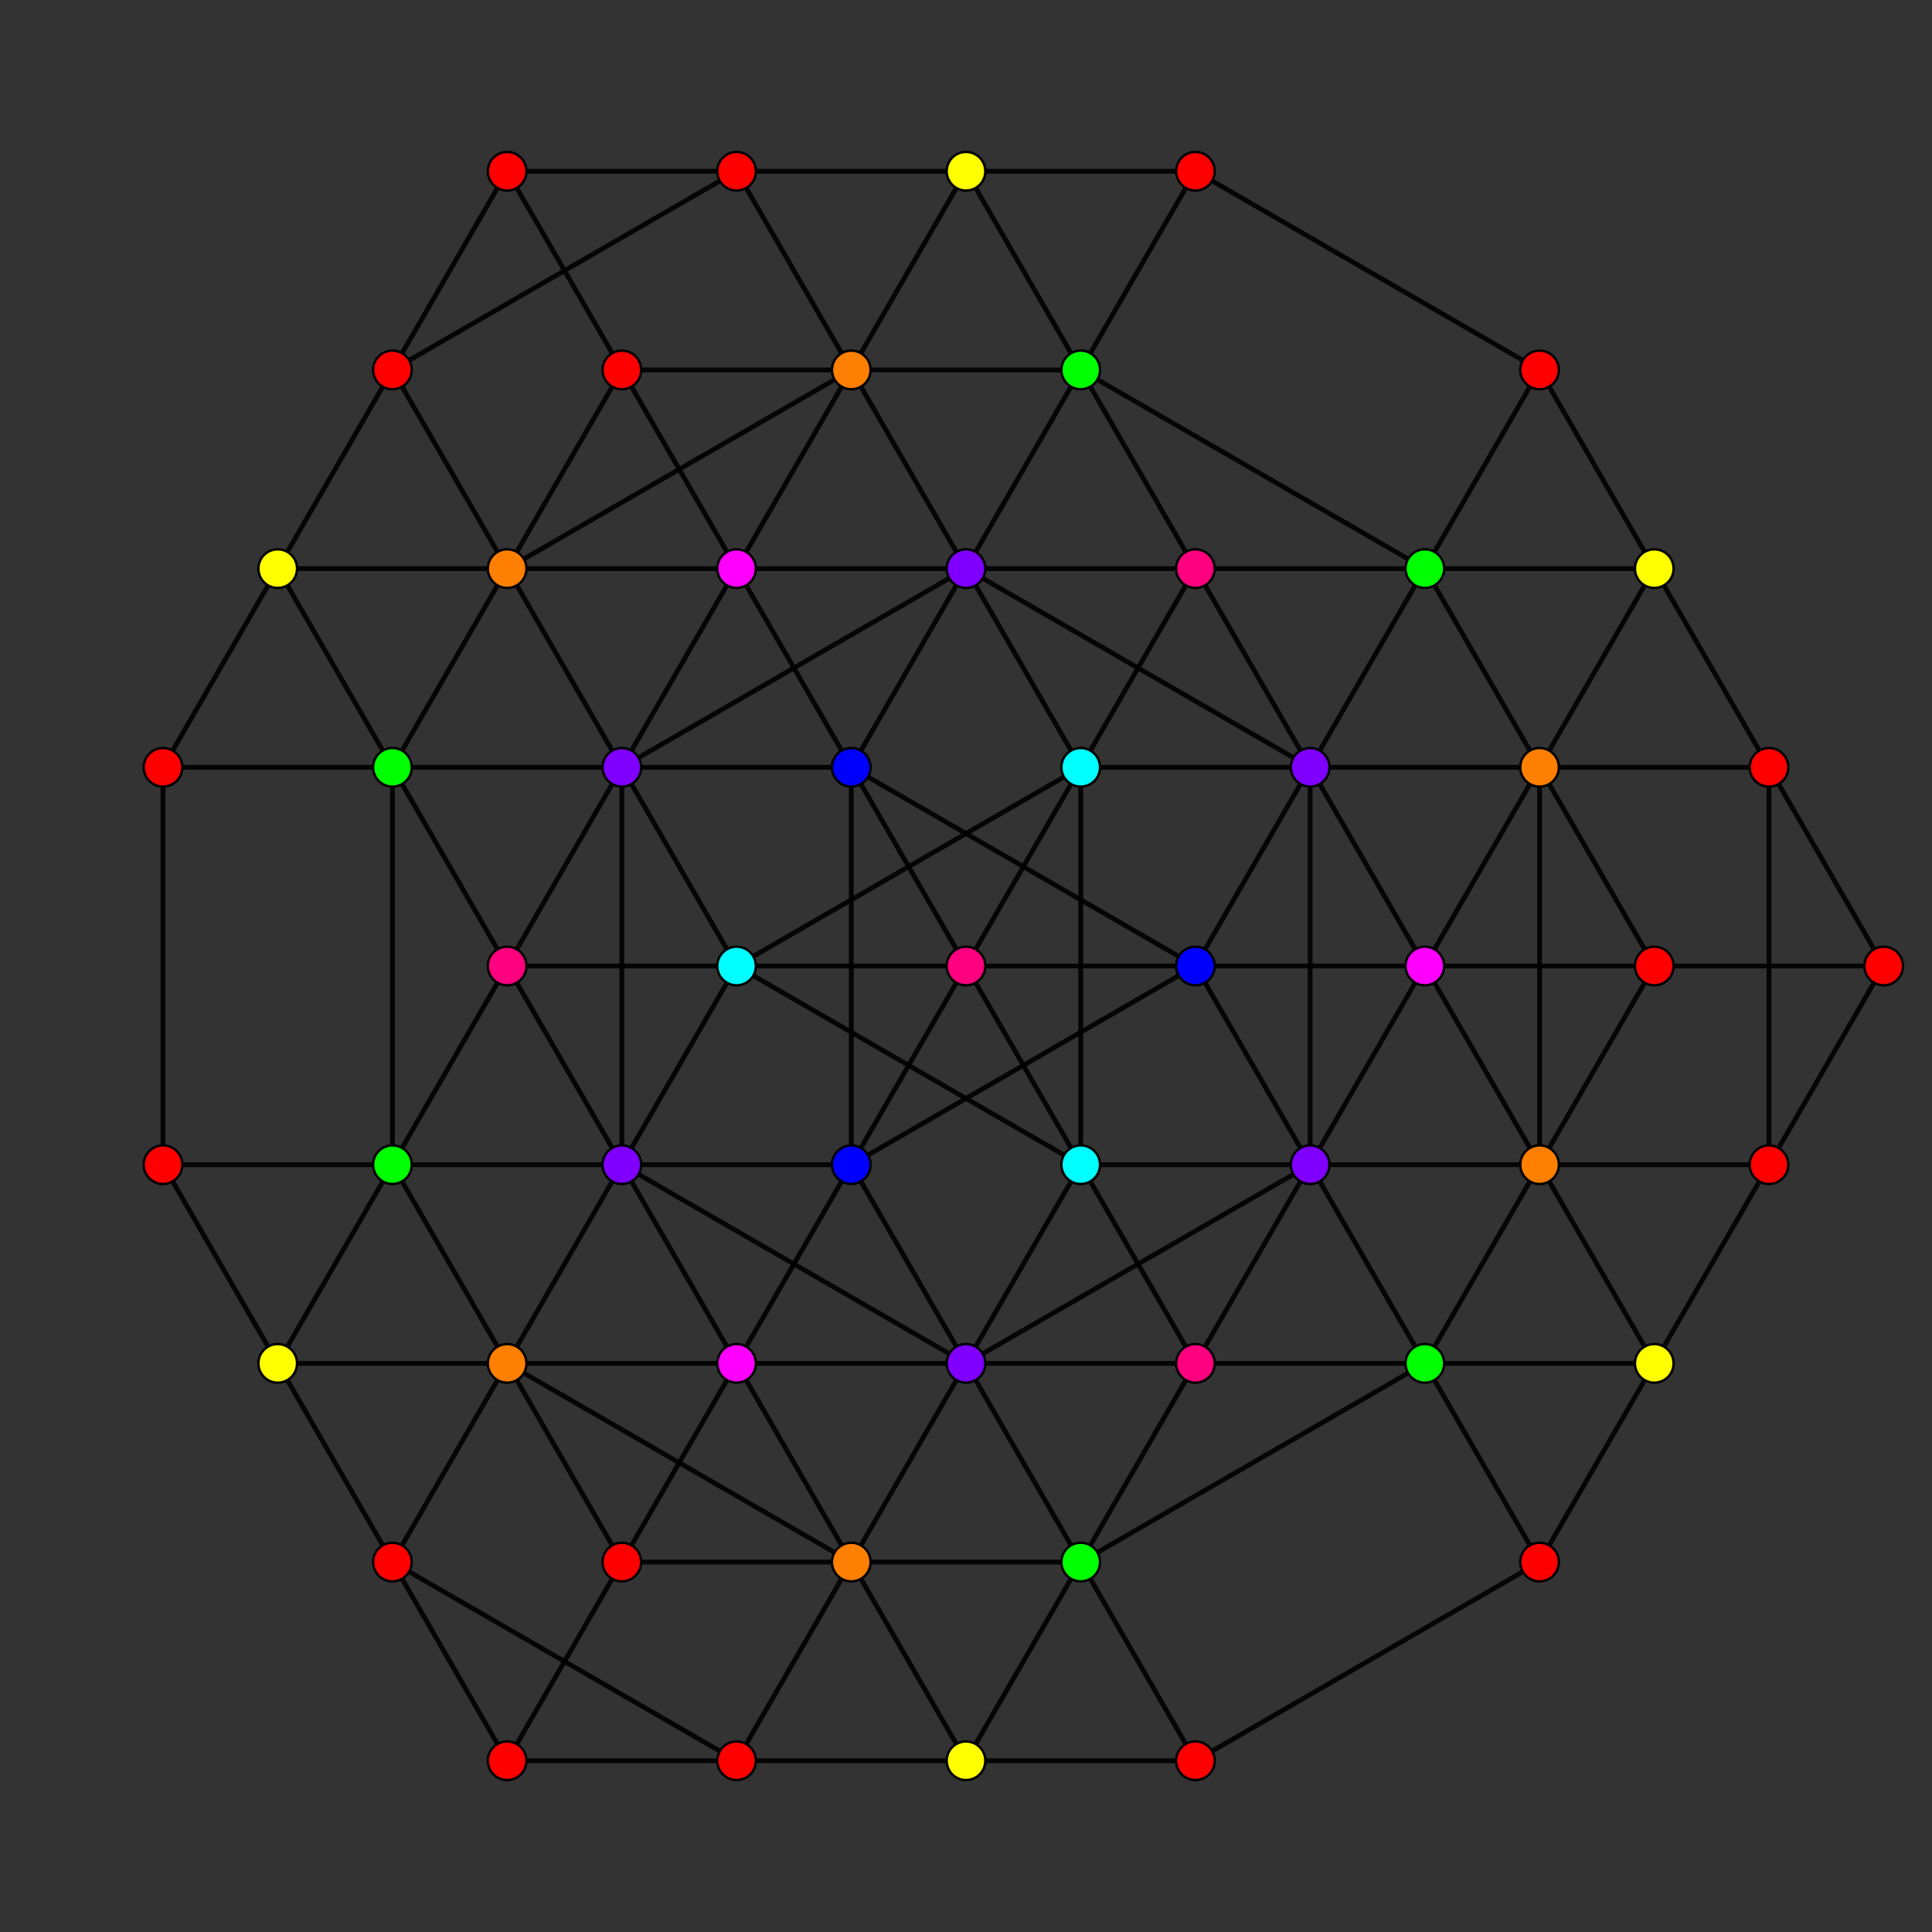 <?xml version="1.0" encoding="UTF-8" standalone="no"?>
<svg
xmlns="http://www.w3.org/2000/svg"
version="1.0"
width="1600" height="1600"
id="8-simplex_t0156_A2.svg">
<rect width="100%" height="100%" fill="#333333" stroke="none"/>
<g style="stroke:#000000;stroke-width:4.0;stroke-opacity:0.90;">
<line x1="1085.000" y1="964.545" x2="1085.000" y2="964.545"/>
<line x1="1085.000" y1="964.545" x2="1180.000" y2="1129.090"/>
<line x1="1085.000" y1="964.545" x2="1085.000" y2="635.455"/>
<line x1="1085.000" y1="964.545" x2="1180.000" y2="800.000"/>
<line x1="1085.000" y1="964.545" x2="800.000" y2="1129.090"/>
<line x1="1180.000" y1="1129.090" x2="1275.000" y2="1293.635"/>
<line x1="1180.000" y1="1129.090" x2="1275.000" y2="964.545"/>
<line x1="1180.000" y1="1129.090" x2="895.000" y2="1293.635"/>
<line x1="1275.000" y1="1293.635" x2="1275.000" y2="1293.635"/>
<line x1="1275.000" y1="1293.635" x2="1370.000" y2="1129.090"/>
<line x1="1275.000" y1="1293.635" x2="990.000" y2="1458.179"/>
<line x1="1085.000" y1="635.455" x2="1085.000" y2="635.455"/>
<line x1="1085.000" y1="635.455" x2="1180.000" y2="800.000"/>
<line x1="1085.000" y1="635.455" x2="1180.000" y2="470.910"/>
<line x1="1085.000" y1="635.455" x2="800.000" y2="470.910"/>
<line x1="1180.000" y1="800.000" x2="1180.000" y2="800.000"/>
<line x1="1180.000" y1="800.000" x2="1275.000" y2="964.545"/>
<line x1="1180.000" y1="800.000" x2="1275.000" y2="635.455"/>
<line x1="1180.000" y1="800.000" x2="990.000" y2="800.000"/>
<line x1="1275.000" y1="964.545" x2="1275.000" y2="964.545"/>
<line x1="1275.000" y1="964.545" x2="1370.000" y2="1129.090"/>
<line x1="1275.000" y1="964.545" x2="1275.000" y2="635.455"/>
<line x1="1275.000" y1="964.545" x2="1085.000" y2="964.545"/>
<line x1="1370.000" y1="1129.090" x2="1370.000" y2="1129.090"/>
<line x1="1370.000" y1="1129.090" x2="1465.000" y2="964.545"/>
<line x1="1370.000" y1="1129.090" x2="1180.000" y2="1129.090"/>
<line x1="1180.000" y1="470.910" x2="1275.000" y2="635.455"/>
<line x1="1180.000" y1="470.910" x2="1275.000" y2="306.366"/>
<line x1="1180.000" y1="470.910" x2="895.000" y2="306.366"/>
<line x1="1275.000" y1="635.455" x2="1275.000" y2="635.455"/>
<line x1="1275.000" y1="635.455" x2="1370.000" y2="470.910"/>
<line x1="1275.000" y1="635.455" x2="1085.000" y2="635.455"/>
<line x1="1465.000" y1="964.545" x2="1465.000" y2="964.545"/>
<line x1="1465.000" y1="964.545" x2="1465.000" y2="635.455"/>
<line x1="1465.000" y1="964.545" x2="1560.000" y2="800.000"/>
<line x1="1465.000" y1="964.545" x2="1275.000" y2="964.545"/>
<line x1="1275.000" y1="306.366" x2="1275.000" y2="306.366"/>
<line x1="1275.000" y1="306.366" x2="1370.000" y2="470.910"/>
<line x1="1275.000" y1="306.366" x2="990.000" y2="141.821"/>
<line x1="1370.000" y1="470.910" x2="1370.000" y2="470.910"/>
<line x1="1370.000" y1="470.910" x2="1465.000" y2="635.455"/>
<line x1="1370.000" y1="470.910" x2="1180.000" y2="470.910"/>
<line x1="1465.000" y1="635.455" x2="1465.000" y2="635.455"/>
<line x1="1465.000" y1="635.455" x2="1560.000" y2="800.000"/>
<line x1="1465.000" y1="635.455" x2="1275.000" y2="635.455"/>
<line x1="1560.000" y1="800.000" x2="1560.000" y2="800.000"/>
<line x1="1560.000" y1="800.000" x2="1370.000" y2="800.000"/>
<line x1="800.000" y1="1129.090" x2="800.000" y2="1129.090"/>
<line x1="800.000" y1="1129.090" x2="895.000" y2="1293.635"/>
<line x1="800.000" y1="1129.090" x2="515.000" y2="964.545"/>
<line x1="800.000" y1="1129.090" x2="610.000" y2="1129.090"/>
<line x1="895.000" y1="1293.635" x2="990.000" y2="1458.179"/>
<line x1="895.000" y1="1293.635" x2="705.000" y2="1293.635"/>
<line x1="990.000" y1="1458.179" x2="990.000" y2="1458.179"/>
<line x1="990.000" y1="1458.179" x2="800.000" y2="1458.179"/>
<line x1="800.000" y1="470.910" x2="800.000" y2="470.910"/>
<line x1="800.000" y1="470.910" x2="895.000" y2="306.366"/>
<line x1="800.000" y1="470.910" x2="515.000" y2="635.455"/>
<line x1="800.000" y1="470.910" x2="610.000" y2="470.910"/>
<line x1="990.000" y1="800.000" x2="990.000" y2="800.000"/>
<line x1="990.000" y1="800.000" x2="1085.000" y2="964.545"/>
<line x1="990.000" y1="800.000" x2="1085.000" y2="635.455"/>
<line x1="990.000" y1="800.000" x2="705.000" y2="964.545"/>
<line x1="990.000" y1="800.000" x2="705.000" y2="635.455"/>
<line x1="990.000" y1="800.000" x2="800.000" y2="800.000"/>
<line x1="1085.000" y1="964.545" x2="895.000" y2="964.545"/>
<line x1="1180.000" y1="1129.090" x2="1180.000" y2="1129.090"/>
<line x1="1180.000" y1="1129.090" x2="990.000" y2="1129.090"/>
<line x1="895.000" y1="306.366" x2="990.000" y2="141.821"/>
<line x1="895.000" y1="306.366" x2="705.000" y2="306.366"/>
<line x1="1085.000" y1="635.455" x2="895.000" y2="635.455"/>
<line x1="1275.000" y1="964.545" x2="1370.000" y2="800.000"/>
<line x1="990.000" y1="141.821" x2="990.000" y2="141.821"/>
<line x1="990.000" y1="141.821" x2="800.000" y2="141.821"/>
<line x1="1180.000" y1="470.910" x2="1180.000" y2="470.910"/>
<line x1="1180.000" y1="470.910" x2="990.000" y2="470.910"/>
<line x1="1275.000" y1="635.455" x2="1370.000" y2="800.000"/>
<line x1="1370.000" y1="800.000" x2="1370.000" y2="800.000"/>
<line x1="1370.000" y1="800.000" x2="1180.000" y2="800.000"/>
<line x1="515.000" y1="964.545" x2="515.000" y2="964.545"/>
<line x1="515.000" y1="964.545" x2="610.000" y2="1129.090"/>
<line x1="515.000" y1="964.545" x2="515.000" y2="635.455"/>
<line x1="515.000" y1="964.545" x2="325.000" y2="964.545"/>
<line x1="610.000" y1="1129.090" x2="610.000" y2="1129.090"/>
<line x1="610.000" y1="1129.090" x2="705.000" y2="1293.635"/>
<line x1="610.000" y1="1129.090" x2="705.000" y2="964.545"/>
<line x1="610.000" y1="1129.090" x2="420.000" y2="1129.090"/>
<line x1="705.000" y1="1293.635" x2="705.000" y2="1293.635"/>
<line x1="705.000" y1="1293.635" x2="800.000" y2="1458.179"/>
<line x1="705.000" y1="1293.635" x2="800.000" y2="1129.090"/>
<line x1="705.000" y1="1293.635" x2="420.000" y2="1129.090"/>
<line x1="800.000" y1="1458.179" x2="800.000" y2="1458.179"/>
<line x1="800.000" y1="1458.179" x2="895.000" y2="1293.635"/>
<line x1="800.000" y1="1458.179" x2="610.000" y2="1458.179"/>
<line x1="515.000" y1="635.455" x2="515.000" y2="635.455"/>
<line x1="515.000" y1="635.455" x2="610.000" y2="470.910"/>
<line x1="515.000" y1="635.455" x2="325.000" y2="635.455"/>
<line x1="705.000" y1="964.545" x2="705.000" y2="964.545"/>
<line x1="705.000" y1="964.545" x2="800.000" y2="1129.090"/>
<line x1="705.000" y1="964.545" x2="705.000" y2="635.455"/>
<line x1="705.000" y1="964.545" x2="800.000" y2="800.000"/>
<line x1="705.000" y1="964.545" x2="515.000" y2="964.545"/>
<line x1="800.000" y1="1129.090" x2="895.000" y2="964.545"/>
<line x1="895.000" y1="1293.635" x2="895.000" y2="1293.635"/>
<line x1="895.000" y1="1293.635" x2="990.000" y2="1129.090"/>
<line x1="610.000" y1="470.910" x2="610.000" y2="470.910"/>
<line x1="610.000" y1="470.910" x2="705.000" y2="635.455"/>
<line x1="610.000" y1="470.910" x2="705.000" y2="306.366"/>
<line x1="610.000" y1="470.910" x2="420.000" y2="470.910"/>
<line x1="705.000" y1="635.455" x2="705.000" y2="635.455"/>
<line x1="705.000" y1="635.455" x2="800.000" y2="800.000"/>
<line x1="705.000" y1="635.455" x2="800.000" y2="470.910"/>
<line x1="705.000" y1="635.455" x2="515.000" y2="635.455"/>
<line x1="800.000" y1="800.000" x2="800.000" y2="800.000"/>
<line x1="800.000" y1="800.000" x2="895.000" y2="964.545"/>
<line x1="800.000" y1="800.000" x2="895.000" y2="635.455"/>
<line x1="800.000" y1="800.000" x2="610.000" y2="800.000"/>
<line x1="895.000" y1="964.545" x2="895.000" y2="964.545"/>
<line x1="895.000" y1="964.545" x2="990.000" y2="1129.090"/>
<line x1="895.000" y1="964.545" x2="895.000" y2="635.455"/>
<line x1="895.000" y1="964.545" x2="610.000" y2="800.000"/>
<line x1="990.000" y1="1129.090" x2="990.000" y2="1129.090"/>
<line x1="990.000" y1="1129.090" x2="1085.000" y2="964.545"/>
<line x1="990.000" y1="1129.090" x2="800.000" y2="1129.090"/>
<line x1="705.000" y1="306.366" x2="705.000" y2="306.366"/>
<line x1="705.000" y1="306.366" x2="800.000" y2="470.910"/>
<line x1="705.000" y1="306.366" x2="800.000" y2="141.821"/>
<line x1="705.000" y1="306.366" x2="420.000" y2="470.910"/>
<line x1="800.000" y1="470.910" x2="895.000" y2="635.455"/>
<line x1="895.000" y1="635.455" x2="895.000" y2="635.455"/>
<line x1="895.000" y1="635.455" x2="990.000" y2="470.910"/>
<line x1="895.000" y1="635.455" x2="610.000" y2="800.000"/>
<line x1="800.000" y1="141.821" x2="800.000" y2="141.821"/>
<line x1="800.000" y1="141.821" x2="895.000" y2="306.366"/>
<line x1="800.000" y1="141.821" x2="610.000" y2="141.821"/>
<line x1="895.000" y1="306.366" x2="895.000" y2="306.366"/>
<line x1="895.000" y1="306.366" x2="990.000" y2="470.910"/>
<line x1="990.000" y1="470.910" x2="990.000" y2="470.910"/>
<line x1="990.000" y1="470.910" x2="1085.000" y2="635.455"/>
<line x1="990.000" y1="470.910" x2="800.000" y2="470.910"/>
<line x1="325.000" y1="964.545" x2="420.000" y2="1129.090"/>
<line x1="325.000" y1="964.545" x2="325.000" y2="635.455"/>
<line x1="325.000" y1="964.545" x2="135.000" y2="964.545"/>
<line x1="420.000" y1="1129.090" x2="420.000" y2="1129.090"/>
<line x1="420.000" y1="1129.090" x2="515.000" y2="964.545"/>
<line x1="420.000" y1="1129.090" x2="230.000" y2="1129.090"/>
<line x1="610.000" y1="1458.179" x2="610.000" y2="1458.179"/>
<line x1="610.000" y1="1458.179" x2="705.000" y2="1293.635"/>
<line x1="610.000" y1="1458.179" x2="325.000" y2="1293.635"/>
<line x1="610.000" y1="1458.179" x2="420.000" y2="1458.179"/>
<line x1="325.000" y1="635.455" x2="420.000" y2="470.910"/>
<line x1="325.000" y1="635.455" x2="135.000" y2="635.455"/>
<line x1="515.000" y1="964.545" x2="610.000" y2="800.000"/>
<line x1="705.000" y1="1293.635" x2="515.000" y2="1293.635"/>
<line x1="420.000" y1="470.910" x2="420.000" y2="470.910"/>
<line x1="420.000" y1="470.910" x2="515.000" y2="635.455"/>
<line x1="420.000" y1="470.910" x2="230.000" y2="470.910"/>
<line x1="515.000" y1="635.455" x2="610.000" y2="800.000"/>
<line x1="610.000" y1="800.000" x2="610.000" y2="800.000"/>
<line x1="610.000" y1="800.000" x2="420.000" y2="800.000"/>
<line x1="610.000" y1="141.821" x2="610.000" y2="141.821"/>
<line x1="610.000" y1="141.821" x2="705.000" y2="306.366"/>
<line x1="610.000" y1="141.821" x2="325.000" y2="306.366"/>
<line x1="610.000" y1="141.821" x2="420.000" y2="141.821"/>
<line x1="705.000" y1="306.366" x2="515.000" y2="306.366"/>
<line x1="135.000" y1="964.545" x2="135.000" y2="964.545"/>
<line x1="135.000" y1="964.545" x2="230.000" y2="1129.090"/>
<line x1="135.000" y1="964.545" x2="135.000" y2="635.455"/>
<line x1="230.000" y1="1129.090" x2="230.000" y2="1129.090"/>
<line x1="230.000" y1="1129.090" x2="325.000" y2="1293.635"/>
<line x1="230.000" y1="1129.090" x2="325.000" y2="964.545"/>
<line x1="325.000" y1="1293.635" x2="325.000" y2="1293.635"/>
<line x1="325.000" y1="1293.635" x2="420.000" y2="1458.179"/>
<line x1="325.000" y1="1293.635" x2="420.000" y2="1129.090"/>
<line x1="420.000" y1="1458.179" x2="420.000" y2="1458.179"/>
<line x1="420.000" y1="1458.179" x2="515.000" y2="1293.635"/>
<line x1="135.000" y1="635.455" x2="135.000" y2="635.455"/>
<line x1="135.000" y1="635.455" x2="230.000" y2="470.910"/>
<line x1="325.000" y1="964.545" x2="325.000" y2="964.545"/>
<line x1="325.000" y1="964.545" x2="420.000" y2="800.000"/>
<line x1="420.000" y1="1129.090" x2="515.000" y2="1293.635"/>
<line x1="515.000" y1="1293.635" x2="515.000" y2="1293.635"/>
<line x1="515.000" y1="1293.635" x2="610.000" y2="1129.090"/>
<line x1="230.000" y1="470.910" x2="230.000" y2="470.910"/>
<line x1="230.000" y1="470.910" x2="325.000" y2="635.455"/>
<line x1="230.000" y1="470.910" x2="325.000" y2="306.366"/>
<line x1="325.000" y1="635.455" x2="325.000" y2="635.455"/>
<line x1="325.000" y1="635.455" x2="420.000" y2="800.000"/>
<line x1="420.000" y1="800.000" x2="420.000" y2="800.000"/>
<line x1="420.000" y1="800.000" x2="515.000" y2="964.545"/>
<line x1="420.000" y1="800.000" x2="515.000" y2="635.455"/>
<line x1="325.000" y1="306.366" x2="325.000" y2="306.366"/>
<line x1="325.000" y1="306.366" x2="420.000" y2="470.910"/>
<line x1="325.000" y1="306.366" x2="420.000" y2="141.821"/>
<line x1="420.000" y1="470.910" x2="515.000" y2="306.366"/>
<line x1="420.000" y1="141.821" x2="420.000" y2="141.821"/>
<line x1="420.000" y1="141.821" x2="515.000" y2="306.366"/>
<line x1="515.000" y1="306.366" x2="515.000" y2="306.366"/>
<line x1="515.000" y1="306.366" x2="610.000" y2="470.910"/>
</g>
<g style="stroke:#000000;stroke-width:2.0;fill:#ff0000">
<circle cx="1275.000" cy="1293.635" r="16.0"/>
<circle cx="1465.000" cy="964.545" r="16.0"/>
<circle cx="1275.000" cy="306.366" r="16.0"/>
<circle cx="1465.000" cy="635.455" r="16.0"/>
<circle cx="1560.000" cy="800.000" r="16.0"/>
<circle cx="990.000" cy="1458.179" r="16.0"/>
<circle cx="990.000" cy="141.821" r="16.0"/>
<circle cx="1370.000" cy="800.000" r="16.0"/>
<circle cx="610.000" cy="1458.179" r="16.0"/>
<circle cx="610.000" cy="141.821" r="16.0"/>
<circle cx="135.000" cy="964.545" r="16.0"/>
<circle cx="325.000" cy="1293.635" r="16.0"/>
<circle cx="420.000" cy="1458.179" r="16.0"/>
<circle cx="135.000" cy="635.455" r="16.0"/>
<circle cx="515.000" cy="1293.635" r="16.0"/>
<circle cx="325.000" cy="306.366" r="16.0"/>
<circle cx="420.000" cy="141.821" r="16.0"/>
<circle cx="515.000" cy="306.366" r="16.0"/>
</g>
<g style="stroke:#000000;stroke-width:2.0;fill:#ff7f00">
<circle cx="1275.000" cy="964.545" r="16.0"/>
<circle cx="1275.000" cy="635.455" r="16.0"/>
<circle cx="705.000" cy="1293.635" r="16.0"/>
<circle cx="705.000" cy="306.366" r="16.0"/>
<circle cx="420.000" cy="1129.090" r="16.0"/>
<circle cx="420.000" cy="470.910" r="16.0"/>
</g>
<g style="stroke:#000000;stroke-width:2.0;fill:#ffff00">
<circle cx="1370.000" cy="1129.090" r="16.0"/>
<circle cx="1370.000" cy="470.910" r="16.0"/>
<circle cx="800.000" cy="1458.179" r="16.0"/>
<circle cx="800.000" cy="141.821" r="16.0"/>
<circle cx="230.000" cy="1129.090" r="16.0"/>
<circle cx="230.000" cy="470.910" r="16.0"/>
</g>
<g style="stroke:#000000;stroke-width:2.0;fill:#00ff00">
<circle cx="1180.000" cy="1129.090" r="16.0"/>
<circle cx="1180.000" cy="470.910" r="16.0"/>
<circle cx="895.000" cy="1293.635" r="16.0"/>
<circle cx="895.000" cy="306.366" r="16.0"/>
<circle cx="325.000" cy="964.545" r="16.0"/>
<circle cx="325.000" cy="635.455" r="16.0"/>
</g>
<g style="stroke:#000000;stroke-width:2.0;fill:#00ffff">
<circle cx="895.000" cy="964.545" r="16.0"/>
<circle cx="895.000" cy="635.455" r="16.0"/>
<circle cx="610.000" cy="800.000" r="16.0"/>
</g>
<g style="stroke:#000000;stroke-width:2.0;fill:#0000ff">
<circle cx="990.000" cy="800.000" r="16.0"/>
<circle cx="705.000" cy="964.545" r="16.0"/>
<circle cx="705.000" cy="635.455" r="16.0"/>
</g>
<g style="stroke:#000000;stroke-width:2.0;fill:#7f00ff">
<circle cx="1085.000" cy="964.545" r="16.0"/>
<circle cx="1085.000" cy="635.455" r="16.0"/>
<circle cx="800.000" cy="1129.090" r="16.0"/>
<circle cx="800.000" cy="470.910" r="16.0"/>
<circle cx="515.000" cy="964.545" r="16.0"/>
<circle cx="515.000" cy="635.455" r="16.0"/>
</g>
<g style="stroke:#000000;stroke-width:2.0;fill:#ff00ff">
<circle cx="1180.000" cy="800.000" r="16.0"/>
<circle cx="610.000" cy="1129.090" r="16.0"/>
<circle cx="610.000" cy="470.910" r="16.0"/>
</g>
<g style="stroke:#000000;stroke-width:2.0;fill:#ff007f">
<circle cx="800.000" cy="800.000" r="16.0"/>
<circle cx="990.000" cy="1129.090" r="16.0"/>
<circle cx="990.000" cy="470.910" r="16.0"/>
<circle cx="420.000" cy="800.000" r="16.0"/>
</g>
</svg>

